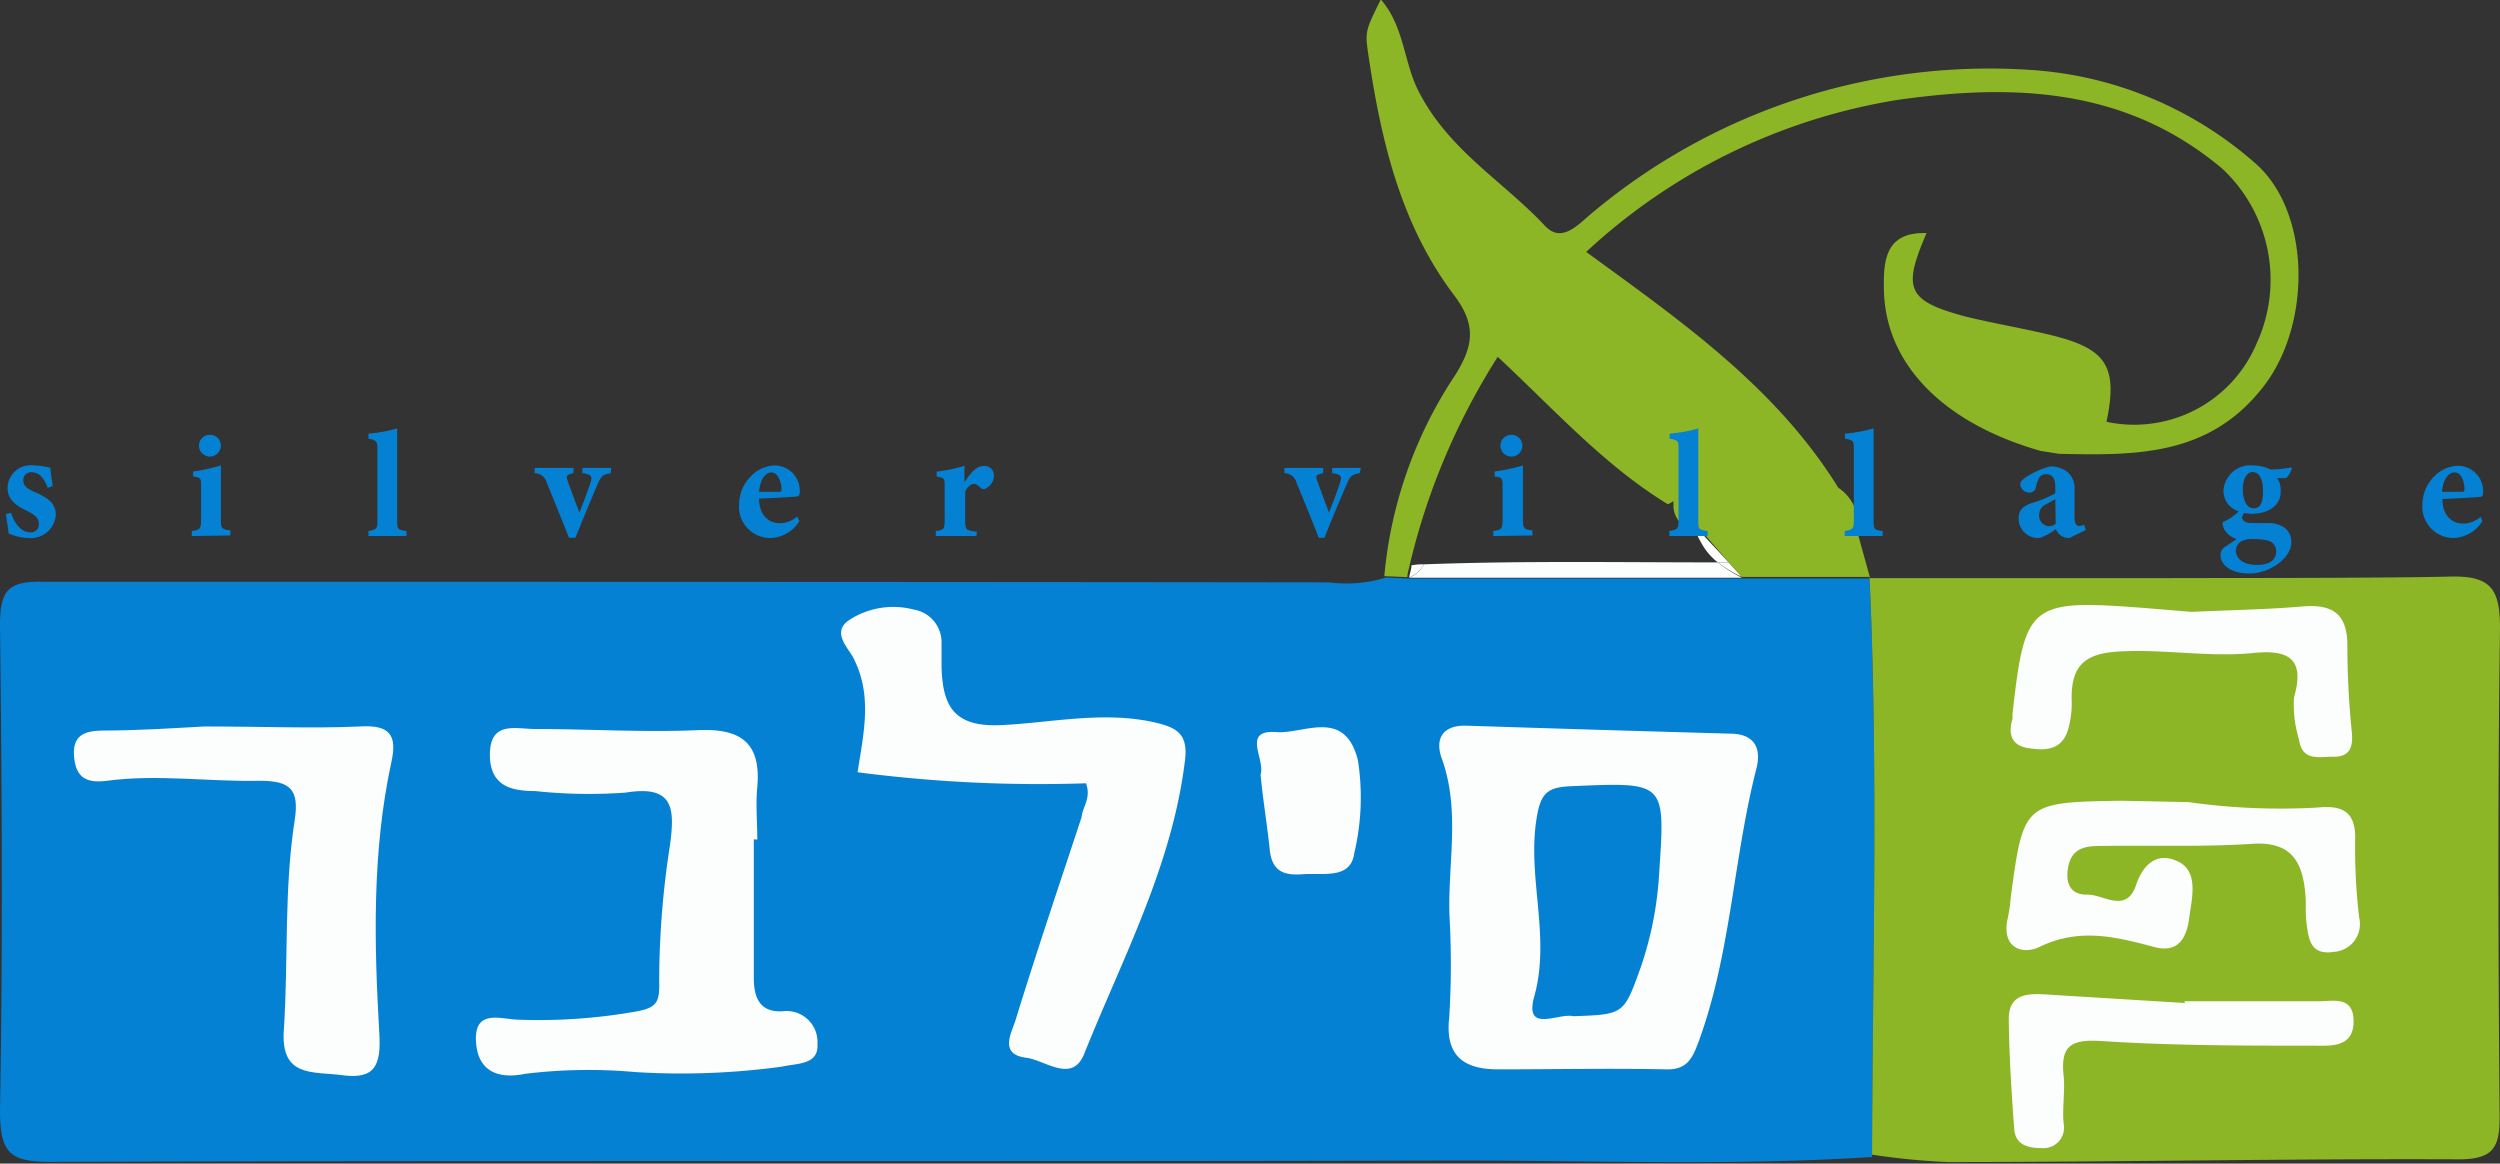 <svg xmlns="http://www.w3.org/2000/svg" width="128.91" height="60" viewBox="0 0 128.91 60"><rect x="0" y="0" width="128.91" height="60" fill="#333333" stroke="none"/><g id="b54a1bda-4f18-4b88-a267-46243327553e" data-name="Layer 2"><g id="ba442325-5d2f-4cc4-97f5-bbc3e0d32ffd" data-name="Layer 1"><g id="b5fd169a-56c9-4e1a-8c24-f7c3f841e947" data-name="kfar-silver"><path d="M86.25,26.18c0-.1,0-.2,0-.3A1.64,1.64,0,0,1,86,26c.08,0,.16.1.24.15Z" style="fill:none"/><path d="M96.4,29.83l-6.58,0H72.66l-1.19-.05h0a6.88,6.88,0,0,1-2.92.25C46.48,30,24.4,30,2.33,30,.44,29.94,0,30.4,0,32.24c.1,8.32.15,16.64,0,25,0,2.23.51,2.68,2.66,2.67,24.14-.08,48.27,0,72.4-.07,7.16,0,14.32.28,21.47-.18C96.56,49.69,96.85,39.76,96.4,29.83Z" style="fill:#0581d4"/><path d="M73.42,29.1a1.48,1.48,0,0,1-.76.69H89.82A6.71,6.71,0,0,1,88.58,29C83.53,29,78.48,28.91,73.42,29.1Z" style="fill:#fcfdfd"/><path d="M87.73,28A3.15,3.15,0,0,0,88.58,29h.56L87.8,27.56l-.09-.07-.11-.07-.16,0A4.48,4.48,0,0,0,87.73,28Z" style="fill:#fcfdfd"/><path d="M73.42,29.1h-.19a3.44,3.44,0,0,0-.45.05c0,.21-.09.42-.12.63A1.48,1.48,0,0,0,73.42,29.1Z" style="fill:#fcfdfd"/><path d="M88.58,29a6.71,6.71,0,0,0,1.24.75L89.14,29Z" style="fill:#fcfdfd"/><path d="M128.91,32.4c0-2-.44-2.72-2.56-2.67-3.35.09-13.61.07-14.39.08-5.18,0-10.35,0-15.53,0-.21-.78-.43-1.55-.64-2.32a2.33,2.33,0,0,0-1-2.34c-3.22-5.2-8.13-8.61-13-12.16a30.77,30.77,0,0,1,16-7.83c6-.86,11.81-.66,16.79,3.53a7.84,7.84,0,0,1,1.79,9,6.85,6.85,0,0,1-7.75,4.06c.59-2.83,0-3.74-2.7-4.43-1.52-.38-3.07-.63-4.58-1-3-.81-3.25-1.41-2-4.3-2.08-.07-2.22,1.36-2.2,2.78,0,3.9,3,7,8.08,8.45l.94.15h0c4,.09,7.81.13,10.6-3.53,2.47-3.25,2.39-9.07-.56-11.53a19.39,19.39,0,0,0-11.58-4.74,31.89,31.89,0,0,0-22.44,7.31c-.74.59-1.61,1.69-2.51.74-2.17-2.32-5-3.91-6.55-7-.74-1.48-.72-3.3-1.92-4.68-.71,1.45-.82,1.62-.68,2.59.65,4.51,1.65,8.94,4.45,12.65,1.18,1.55,1,2.64.06,4.14a22.3,22.3,0,0,0-3.65,10.36h0l1.19.05c0-.21.08-.42.12-.63A34.94,34.94,0,0,1,77.23,18.4C80.16,21.13,82.72,24,86,26a1.64,1.64,0,0,0,.29-.16c0,.1,0,.2,0,.3h0a1.29,1.29,0,0,0,1.19,1.21l.16,0,.11.07.09.07-.09-.07.09.07L89.14,29l.68.75h0l6.58,0c.45,9.93.16,19.86.13,29.79a36.76,36.76,0,0,0,3.9.38c8.79,0,17.57-.18,26.36-.14,1.87,0,2.11-.7,2.1-2.3C128.82,49.17,128.79,40.78,128.91,32.4Z" style="fill:#8cb626"/><path d="M74.74,47.21c-.09-2.69.57-5.41-.39-8.08-.37-1,0-1.76,1.3-1.71q6.78.22,13.56.41c1.2,0,1.64.69,1.36,1.79-1.2,4.67-1.31,9.57-3,14.14-.33.88-.62,1.41-1.67,1.38-2.88-.06-5.77,0-8.65,0-1.71,0-2.76-.64-2.52-2.7A44.73,44.73,0,0,0,74.74,47.21Z" style="fill:#fcfdfd"/><path d="M56,40.39a72.33,72.33,0,0,1-11.78-.57c.33-2.11.77-4-.23-5.92-.26-.5-1.13-1.31-.2-1.93a4.16,4.16,0,0,1,3.32-.54,1.71,1.71,0,0,1,1.44,1.73c0,.41,0,.82,0,1.23.06,2,.61,3.11,3.07,3s5.2-.73,7.83-.16c1.23.27,1.83.6,1.65,2-.66,5.41-3.21,10.16-5.19,15.1-.62,1.56-2,.34-3,.21-1.4-.17-.76-1.27-.55-1.92,1.08-3.51,2.26-7,3.41-10.48C55.81,41.62,56.28,41.16,56,40.39Z" style="fill:#fcfdfd"/><path d="M38.87,43.28v7.15c0,1,.3,1.81,1.54,1.71a1.59,1.59,0,0,1,1.74,1.68c.08,1.11-1.07,1-1.83,1.18a38.32,38.32,0,0,1-7.57.28,26.87,26.87,0,0,0-5.67.09c-1.5.31-2.51-.21-2.54-1.79s1.39-1,2.21-1a28.68,28.68,0,0,0,6.14-.44c1-.2,1.13-.49,1.1-1.58a45.9,45.9,0,0,1,.56-7c.24-1.84.22-3.1-2.29-2.69a26.1,26.1,0,0,1-4.67-.08c-1.26,0-2.32-.28-2.33-1.86,0-1.76,1.29-1.35,2.3-1.34,2.8,0,5.6.18,8.4.06,2.19-.1,3.29.6,3.09,2.92-.09.9,0,1.81,0,2.72Z" style="fill:#fcfdfd"/><path d="M10.55,37.46c3.07,0,5.54.11,8,0,1.56-.1,1.94.45,1.63,1.84-1,4.63-.89,9.33-.62,14,.09,1.58-.19,2.38-1.92,2.14-1.49-.2-3.21.15-3-2.39.23-3.59,0-7.22.56-10.79.23-1.54-.22-2-1.8-2-2.62.06-5.26-.35-7.88,0-1,.13-1.6-.11-1.7-1.22s.5-1.36,1.49-1.37C7.22,37.67,9.19,37.53,10.55,37.46Z" style="fill:#fcfdfd"/><path d="M65,39.94c.26-.78-1-2.32.81-2.19,1.42.11,3.53-1.26,4.21,1.45A12.48,12.48,0,0,1,69.83,44c-.18,1.36-1.62,1-2.66,1.08s-1.59-.2-1.7-1.29C65.34,42.53,65.12,41.23,65,39.94Z" style="fill:#fcfdfd"/><path d="M112.85,41.36a33.74,33.74,0,0,0,6.66.28c1.28-.13,2,.21,1.93,1.75a30.79,30.79,0,0,0,.21,3.94,1.43,1.43,0,0,1-1.29,1.75c-1.25.2-1.32-.68-1.43-1.51-.07-.49,0-1-.06-1.48-.14-1.66-.73-2.71-2.72-2.58-2.55.17-5.1.07-7.66.11-.83,0-1.68,0-1.86,1.17-.13.82.18,1.36,1,1.34s2,1,2.51-.48c.39-1.19,1.19-1.74,2.22-1.2s.65,1.91.52,2.91-.57,1.81-1.8,1.47c-2-.53-3.87-1-5.92,0-.93.44-2,0-1.62-1.54a8,8,0,0,0,.14-1c.66-4.92.66-4.92,5.72-5Z" style="fill:#fcfdfd"/><path d="M113,31.55c2-.09,3.86-.12,5.75-.28,1.57-.13,2.3.42,2.29,2.05a43.66,43.66,0,0,0,.23,4.43c.08.83-.14,1.3-1,1.27-.69,0-1.57.24-1.72-.88a6,6,0,0,1-.26-2.18c.59-2.06-.35-2.46-2.09-2.29-2.29.23-4.56-.2-6.86-.08-1.82.09-2.52.7-2.52,2.41a4.9,4.9,0,0,1-.21,1.71c-.35,1-1.2,1-2.06.86s-1-.77-.78-1.49a2,2,0,0,0,0-.24c.64-5.75.88-5.94,6.81-5.49Z" style="fill:#fcfdfd"/><path d="M112.63,51.63c2.31,0,4.61,0,6.92,0,.75,0,1.79-.29,1.81,1s-1,1.31-1.9,1.29c-3.71,0-7.42,0-11.11-.24-1.57-.1-2.11.25-1.94,1.8.08.81-.08,1.63,0,2.45a1.06,1.06,0,0,1-1.14,1.27c-.73,0-1.36-.18-1.41-1-.14-1.89-.26-3.78-.28-5.67,0-1.3,1-1.31,1.94-1.25l7.16.44Z" style="fill:#fcfdfd"/><path d="M81.13,52.4c-.76-.19-2.59.94-2-1.08.83-3.09-.4-6.1.11-9.16.21-1.32.61-1.57,1.78-1.62,4.9-.21,4.85-.25,4.53,4.54a18.09,18.09,0,0,1-.94,4.78C83.73,52.3,83.76,52.31,81.13,52.4Z" style="fill:#0581d4"/><path d="M2.46,25.16c-.2-.56-.47-.81-.84-.81a.4.4,0,0,0-.42.42c0,.28.19.43.61.61.64.29,1.07.55,1.07,1.18a1.3,1.3,0,0,1-1.44,1.18,2.55,2.55,0,0,1-1-.24c0-.18-.11-.73-.13-1l.26-.05c.17.5.49,1,1,1A.4.4,0,0,0,2,27c0-.24-.12-.42-.61-.66s-1-.53-1-1.19A1.19,1.19,0,0,1,1.74,24a3.73,3.73,0,0,1,.86.12c0,.22.09.72.12.94Z" style="fill:#0581d4"/><path d="M9.89,27.64v-.26c.43-.06.48-.09.48-.65V25.18c0-.53,0-.56-.41-.61v-.26A8.83,8.83,0,0,0,11.39,24v2.7c0,.53,0,.59.49.65v.26Zm.93-4.1a.56.56,0,1,1,0-1.12.56.56,0,0,1,.57.56A.57.57,0,0,1,10.82,23.54Z" style="fill:#0581d4"/><path d="M19,27.64v-.26c.45-.08.46-.12.46-.61V23.16c0-.41-.05-.46-.46-.54v-.26a7.57,7.57,0,0,0,1.48-.27v4.68c0,.52,0,.55.48.61v.26Z" style="fill:#0581d4"/><path d="M31.49,24.4c-.43.07-.49.16-.66.53-.27.63-.68,1.61-1.16,2.8h-.33c-.4-1-.76-1.91-1.14-2.82a.65.65,0,0,0-.63-.51v-.27h2v.27c-.35.07-.4.13-.3.39.19.55.48,1.31.61,1.64.13-.35.4-1,.58-1.59.08-.24.06-.39-.43-.44v-.27h1.49Z" style="fill:#0581d4"/><path d="M41.22,26.87a1.82,1.82,0,0,1-1.45.87A1.61,1.61,0,0,1,38.11,26a2.08,2.08,0,0,1,.59-1.42A1.77,1.77,0,0,1,39.94,24a1.3,1.3,0,0,1,1.3,1.29c0,.14,0,.27-.1.3s-1.27.09-2,.12c0,.84.49,1.27,1.06,1.27a1.41,1.41,0,0,0,.91-.35Zm-1.44-2.51c-.32,0-.59.37-.64,1l1,0c.11,0,.16,0,.16-.16C40.27,24.78,40.09,24.36,39.78,24.36Z" style="fill:#0581d4"/><path d="M50.34,27.64H48.25v-.26c.42-.05.46-.09.46-.57V25.08c0-.4,0-.44-.41-.51v-.25a8.09,8.09,0,0,0,1.43-.3v.85c.35-.54.64-.84,1-.84a.48.48,0,0,1,.52.48.75.75,0,0,1-.41.67.2.2,0,0,1-.24,0c-.14-.11-.24-.23-.37-.23s-.32.1-.46.4v1.5c0,.48.05.5.61.57Z" style="fill:#0581d4"/><path d="M70.11,24.4c-.42.07-.49.16-.65.53-.28.63-.69,1.61-1.17,2.8H68c-.39-1-.76-1.91-1.14-2.82a.65.65,0,0,0-.63-.51v-.27h2v.27c-.36.07-.41.13-.31.39.2.55.48,1.31.61,1.64.13-.35.4-1,.58-1.59.08-.24.07-.39-.42-.44v-.27h1.48Z" style="fill:#0581d4"/><path d="M77,27.64v-.26c.43-.06.48-.09.48-.65V25.18c0-.53,0-.56-.41-.61v-.26A9.05,9.05,0,0,0,78.53,24v2.7c0,.53,0,.59.49.65v.26Zm.93-4.1a.56.56,0,1,1,0-1.12.56.56,0,0,1,.57.56A.57.57,0,0,1,78,23.54Z" style="fill:#0581d4"/><path d="M86.08,27.64v-.26c.46-.08.47-.12.47-.61V23.16c0-.41,0-.46-.46-.54v-.26a7.57,7.57,0,0,0,1.48-.27v4.68c0,.52,0,.55.48.61v.26Z" style="fill:#0581d4"/><path d="M95.12,27.64v-.26c.45-.08.47-.12.47-.61V23.16c0-.41,0-.46-.46-.54v-.26a7.57,7.57,0,0,0,1.48-.27v4.68c0,.52,0,.55.47.61v.26Z" style="fill:#0581d4"/><path d="M106.71,27.74a.73.73,0,0,1-.5-.17.72.72,0,0,1-.2-.29,2.88,2.88,0,0,1-.84.46,1,1,0,0,1-1.08-1c0-.42.19-.61.61-.78a6.25,6.25,0,0,0,1.28-.52v-.35c0-.41-.15-.64-.49-.64a.38.38,0,0,0-.32.16,1.35,1.35,0,0,0-.19.52.32.32,0,0,1-.34.27.48.48,0,0,1-.47-.41c0-.14.1-.25.28-.37a4,4,0,0,1,1.27-.57,1.45,1.45,0,0,1,.81.23,1.08,1.08,0,0,1,.44,1v1.37c0,.38.12.47.25.47a.61.61,0,0,0,.25-.06l.08.27Zm-.73-2-.45.25a.58.58,0,0,0-.38.54.53.53,0,0,0,.48.6A.45.45,0,0,0,106,27Z" style="fill:#0581d4"/><path d="M115.76,26.41a.49.49,0,0,0-.15.27c0,.13.15.29.45.29h.9c.48,0,1.19.2,1.19,1s-1.1,1.6-2.15,1.6-1.5-.5-1.5-.94a.48.48,0,0,1,.23-.43l.6-.4a1.23,1.23,0,0,1-.6-.44.7.7,0,0,1-.12-.44,2.5,2.5,0,0,0,.85-.58Zm.38.08c-.91,0-1.49-.48-1.49-1.2A1.39,1.39,0,0,1,116.18,24a2,2,0,0,1,.9.21,6.34,6.34,0,0,0,1.09-.11l0,.06a1,1,0,0,1-.29.49c-.14,0-.36,0-.47,0a1,1,0,0,1,.19.65C117.64,26.09,116.91,26.49,116.14,26.49Zm.09,1.31a1.12,1.12,0,0,0-.72.15.59.59,0,0,0-.22.44c0,.42.39.74,1.08.74s1-.28,1-.71a.56.56,0,0,0-.44-.55A2.77,2.77,0,0,0,116.23,27.8Zm-.09-3.46c-.24,0-.49.29-.49.87s.19,1,.56,1,.48-.33.48-.9S116.52,24.34,116.14,24.34Z" style="fill:#0581d4"/><path d="M128,26.87a1.82,1.82,0,0,1-1.45.87A1.61,1.61,0,0,1,124.91,26a2.08,2.08,0,0,1,.59-1.42,1.77,1.77,0,0,1,1.24-.56,1.3,1.3,0,0,1,1.3,1.29c0,.14,0,.27-.1.3s-1.27.09-2,.12c0,.84.49,1.27,1.06,1.27a1.41,1.41,0,0,0,.91-.35Zm-1.44-2.51c-.32,0-.59.37-.64,1l1,0c.11,0,.16,0,.16-.16C127.07,24.78,126.89,24.36,126.58,24.36Z" style="fill:#0581d4"/></g></g></g></svg>